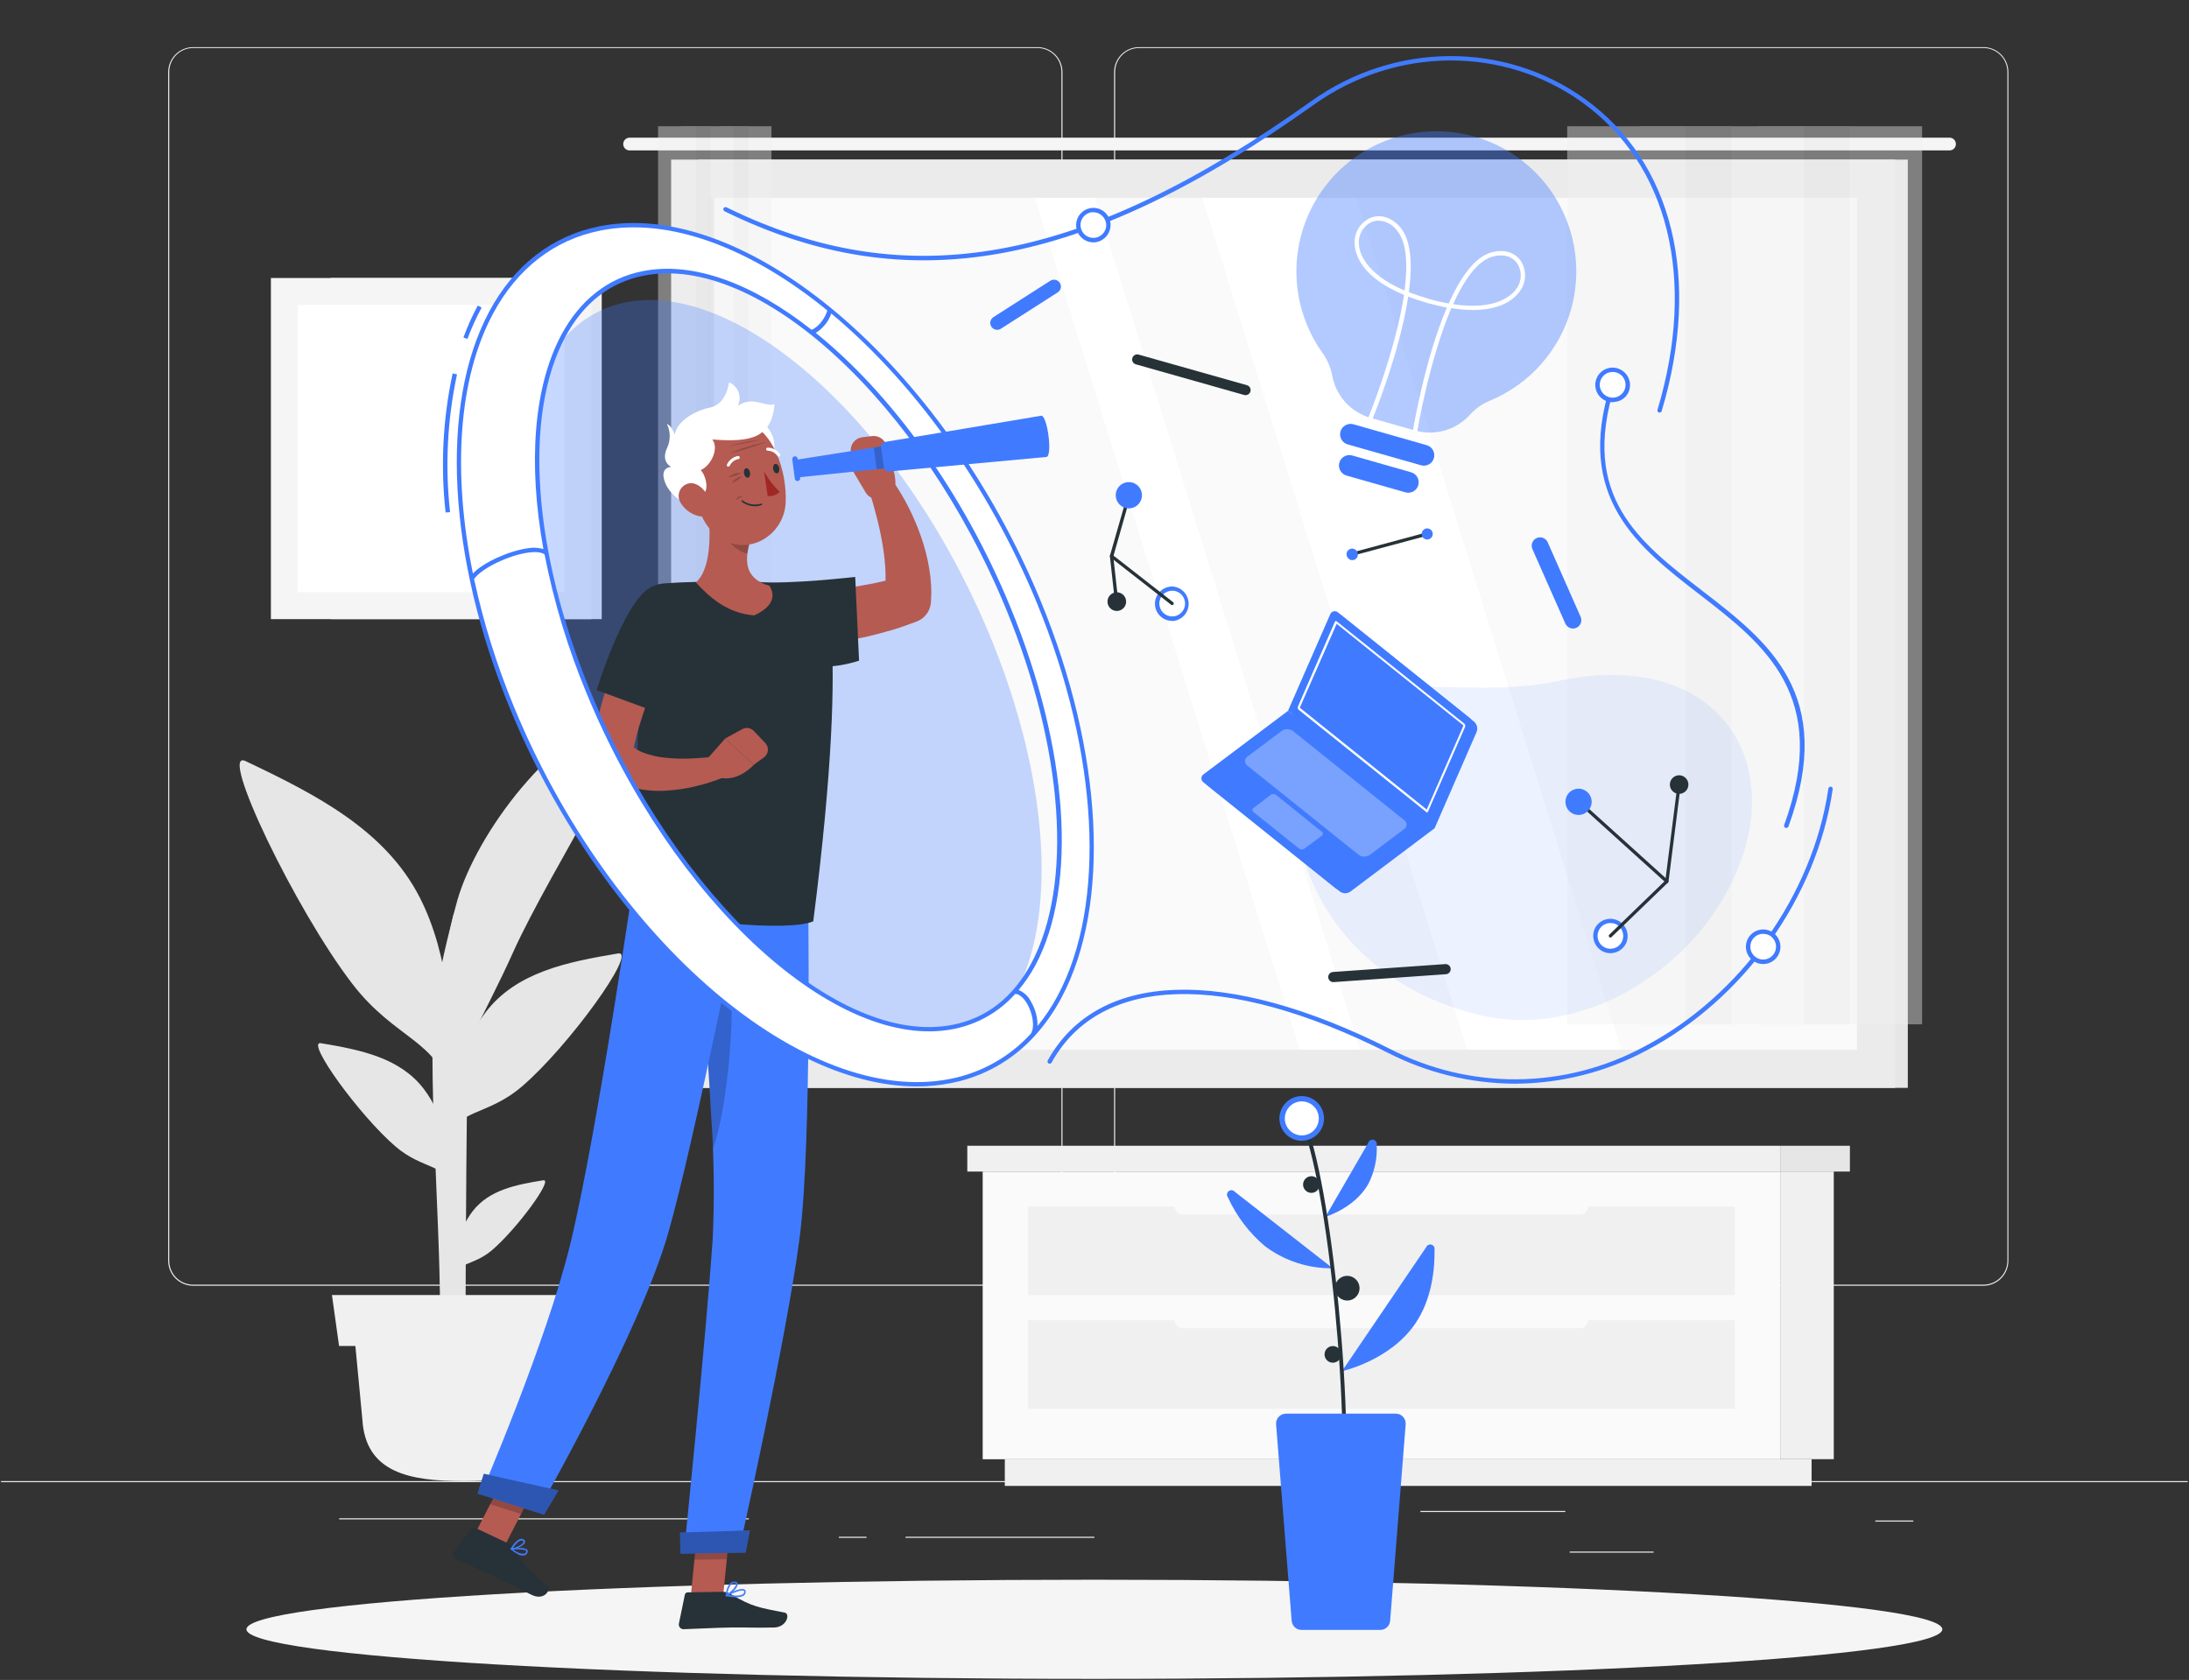<svg width="327" height="251" viewBox="0 0 327 251" fill="none" xmlns="http://www.w3.org/2000/svg">
<rect x="0" y="0" width="327" height="251" fill="#333333" stroke="none"/>
<path d="M326.806 221.286H0.159V221.449H326.806V221.286Z" fill="#EBEBEB"/>
<path d="M233.828 225.742H212.191V225.906H233.828V225.742Z" fill="#EBEBEB"/>
<path d="M285.818 227.176H280.141V227.339H285.818V227.176Z" fill="#EBEBEB"/>
<path d="M247.019 231.815H234.482V231.979H247.019V231.815Z" fill="#EBEBEB"/>
<path d="M163.482 229.603H135.267V229.767H163.482V229.603Z" fill="#EBEBEB"/>
<path d="M129.446 229.603H125.311V229.767H129.446V229.603Z" fill="#EBEBEB"/>
<path d="M111.866 226.842H50.665V227.005H111.866V226.842Z" fill="#EBEBEB"/>
<path d="M154.989 192.101H28.845C27.857 192.099 26.91 191.705 26.211 191.004C25.513 190.303 25.121 189.354 25.121 188.364V10.746C25.13 9.762 25.526 8.821 26.223 8.127C26.92 7.434 27.862 7.044 28.845 7.042H154.989C155.979 7.042 156.927 7.436 157.627 8.137C158.326 8.837 158.719 9.788 158.719 10.779V188.364C158.719 189.355 158.326 190.306 157.627 191.006C156.927 191.707 155.979 192.101 154.989 192.101ZM28.845 7.173C27.9 7.175 26.994 7.552 26.327 8.222C25.659 8.892 25.284 9.8 25.284 10.746V188.364C25.284 189.311 25.659 190.218 26.327 190.888C26.994 191.558 27.9 191.935 28.845 191.937H154.989C155.935 191.935 156.841 191.558 157.509 190.889C158.178 190.219 158.554 189.311 158.556 188.364V10.746C158.554 9.799 158.178 8.891 157.509 8.222C156.841 7.552 155.935 7.175 154.989 7.173H28.845Z" fill="#EBEBEB"/>
<path d="M296.303 192.101H170.152C169.163 192.099 168.216 191.705 167.516 191.004C166.817 190.304 166.424 189.355 166.422 188.364V10.746C166.432 9.761 166.83 8.82 167.528 8.127C168.226 7.434 169.169 7.044 170.152 7.042H296.303C297.284 7.046 298.225 7.436 298.921 8.13C299.617 8.823 300.012 9.763 300.02 10.746V188.364C300.02 189.353 299.629 190.301 298.932 191.002C298.236 191.702 297.29 192.097 296.303 192.101ZM170.152 7.173C169.207 7.175 168.3 7.552 167.632 8.222C166.963 8.891 166.587 9.799 166.585 10.746V188.364C166.587 189.311 166.963 190.219 167.632 190.889C168.3 191.558 169.207 191.935 170.152 191.937H296.303C297.248 191.935 298.155 191.558 298.823 190.889C299.492 190.219 299.868 189.311 299.87 188.364V10.746C299.868 9.799 299.492 8.891 298.823 8.222C298.155 7.552 297.248 7.175 296.303 7.173H170.152Z" fill="#EBEBEB"/>
<path d="M104.32 162.536L284.995 162.536V23.847L104.32 23.847L104.32 162.536Z" fill="#E6E6E6"/>
<path d="M94.05 20.568H291.195C291.323 20.564 291.45 20.585 291.57 20.631C291.689 20.677 291.798 20.747 291.89 20.836C291.982 20.925 292.056 21.032 292.106 21.15C292.155 21.268 292.181 21.395 292.181 21.524C292.181 21.649 292.156 21.773 292.108 21.888C292.06 22.004 291.99 22.109 291.901 22.197C291.813 22.285 291.708 22.355 291.592 22.402C291.476 22.45 291.352 22.473 291.227 22.473H94.05C93.925 22.473 93.802 22.45 93.686 22.402C93.57 22.355 93.465 22.285 93.376 22.197C93.288 22.109 93.217 22.004 93.169 21.888C93.121 21.773 93.097 21.649 93.097 21.524C93.097 21.27 93.197 21.027 93.376 20.848C93.555 20.669 93.797 20.568 94.05 20.568Z" fill="#F5F5F5"/>
<path d="M100.257 162.536L283.094 162.536V23.847L100.257 23.847L100.257 162.536Z" fill="#EBEBEB"/>
<path d="M277.397 156.836V29.553L105.947 29.553V156.836H277.397Z" fill="#FAFAFA"/>
<path d="M242.178 156.836L202.628 29.553H179.612L219.169 156.836H242.178Z" fill="white"/>
<path d="M203.124 156.836L163.567 29.553H154.598L194.148 156.836H203.124Z" fill="white"/>
<path d="M106.665 156.836L106.665 29.553H105.94L105.94 156.836H106.665Z" fill="#E6E6E6"/>
<g opacity="0.4">
<path d="M269.459 153.041H287.131V18.86H269.459V153.041Z" fill="#F0F0F0"/>
<path d="M262.573 153.041H276.345V18.86H262.573V153.041Z" fill="#E6E6E6"/>
<path d="M251.787 153.041H269.459V18.86H251.787L251.787 153.041Z" fill="#F0F0F0"/>
<path d="M244.896 153.041H258.667V18.86H244.896L244.896 153.041Z" fill="#E6E6E6"/>
<path d="M234.117 153.041H251.788L251.788 18.86H234.117L234.117 153.041Z" fill="#F0F0F0"/>
</g>
<g opacity="0.4">
<path d="M109.6 153.041H115.244L115.244 18.86H109.6L109.6 153.041Z" fill="#F0F0F0"/>
<path d="M107.397 153.041H111.794L111.794 18.86H107.397L107.397 153.041Z" fill="#E6E6E6"/>
<path d="M103.948 153.041H109.593L109.593 18.86H103.948L103.948 153.041Z" fill="#F0F0F0"/>
<path d="M101.753 153.041H106.149L106.149 18.86H101.753L101.753 153.041Z" fill="#E6E6E6"/>
<path d="M98.304 153.041H103.948L103.948 18.86H98.304L98.304 153.041Z" fill="#F0F0F0"/>
</g>
<path d="M49.411 92.504H89.889V41.535L49.411 41.535L49.411 92.504Z" fill="#F0F0F0"/>
<path d="M40.467 92.504H88.334V41.535L40.467 41.535L40.467 92.504Z" fill="#F5F5F5"/>
<path d="M44.478 45.553V88.486H84.323V45.553H44.478Z" fill="white"/>
<path d="M265.932 218.014H273.935V175.034H265.932V218.014Z" fill="#F0F0F0"/>
<path d="M150.103 222.006L270.622 222.006V218.014L150.103 218.014V222.006Z" fill="#F0F0F0"/>
<path d="M265.925 175.041H146.797V218.021H265.925V175.041Z" fill="#FAFAFA"/>
<path d="M259.157 180.269H153.578V193.494H259.157V180.269Z" fill="#F0F0F0"/>
<path d="M259.157 197.257H153.578V210.482H259.157V197.257Z" fill="#F0F0F0"/>
<path d="M176.686 181.461H236.044C236.708 181.461 237.246 180.921 237.246 180.257V179.831C237.246 179.166 236.708 178.627 236.044 178.627H176.686C176.022 178.627 175.484 179.166 175.484 179.831V180.257C175.484 180.921 176.022 181.461 176.686 181.461Z" fill="#FAFAFA"/>
<path d="M176.686 198.448H236.044C236.708 198.448 237.246 197.909 237.246 197.244V196.819C237.246 196.154 236.708 195.615 236.044 195.615H176.686C176.022 195.615 175.484 196.154 175.484 196.819V197.244C175.484 197.909 176.022 198.448 176.686 198.448Z" fill="#FAFAFA"/>
<path d="M144.497 175.041L265.925 175.041V171.187L144.497 171.187V175.041Z" fill="#F0F0F0"/>
<path d="M276.345 171.187H265.932V175.041H276.345V171.187Z" fill="#E6E6E6"/>
<path d="M65.665 201.759H69.546C69.546 198.284 69.546 180.538 69.82 160.337C70.055 141.615 70.473 134.116 70.852 131.25L67.736 136.694C66.652 140.954 64.849 148.238 64.692 152.714C64.182 166.796 66.142 186.996 65.665 201.759Z" fill="#E6E6E6"/>
<path d="M62.719 134.116C57.551 123.993 47.197 118.705 36.666 113.706C32.524 111.743 44.152 135.955 52.612 146.968C59.145 155.475 65.528 155.311 67.436 163.74C67.802 153.976 67.174 142.845 62.719 134.116Z" fill="#E6E6E6"/>
<path d="M72.537 151.248C77.11 145.26 84.662 143.729 92.332 142.453C95.337 141.956 84.878 156.43 77.96 162.333C72.603 166.914 68.337 165.461 66.142 170.945C66.971 164.041 68.591 156.404 72.537 151.248Z" fill="#E6E6E6"/>
<path d="M63.306 162.693C59.746 158.04 53.886 156.849 47.928 155.861C45.589 155.475 53.729 166.711 59.08 171.291C63.241 174.858 66.553 173.726 68.226 177.986C67.638 172.633 66.377 166.711 63.306 162.693Z" fill="#E6E6E6"/>
<path d="M70.636 180.924C73.093 177.783 77.091 176.997 81.154 176.343C82.748 176.094 77.143 183.698 73.465 186.813C70.61 189.208 68.363 188.416 67.174 191.309C67.631 187.651 68.526 183.633 70.636 180.924Z" fill="#E6E6E6"/>
<path d="M68.324 134.496C71.186 124.569 82.474 109.125 94.097 105.906C98.669 104.663 82.265 129.784 76.647 142.283C72.276 152.02 68.154 157.929 67.586 164.905C64.685 156.136 65.489 144.423 68.324 134.496Z" fill="#E6E6E6"/>
<path d="M69.291 221.286C61.242 221.286 54.592 220.088 54.128 212.046L52.821 198.304H85.819L84.513 212.046C83.983 220.088 77.333 221.286 69.291 221.286Z" fill="#F0F0F0"/>
<path d="M87.922 201.098H50.652L49.587 193.488H88.987L87.922 201.098Z" fill="#F0F0F0"/>
<path d="M163.482 250.838C233.439 250.838 290.149 247.521 290.149 243.43C290.149 239.339 233.439 236.023 163.482 236.023C93.526 236.023 36.815 239.339 36.815 243.43C36.815 247.521 93.526 250.838 163.482 250.838Z" fill="#F5F5F5"/>
<path d="M247.914 61.637C247.884 61.643 247.853 61.643 247.822 61.637C247.739 61.613 247.669 61.556 247.627 61.48C247.586 61.404 247.576 61.315 247.6 61.231C253.447 41.724 249.247 24.586 236.364 15.3C224.552 6.826 208.442 6.957 196.271 15.641C161.836 40.2 135.515 44.957 108.233 31.562C108.195 31.543 108.16 31.517 108.132 31.484C108.103 31.452 108.081 31.415 108.068 31.374C108.054 31.333 108.048 31.29 108.05 31.247C108.053 31.204 108.064 31.162 108.083 31.123C108.102 31.085 108.128 31.05 108.16 31.022C108.193 30.993 108.23 30.971 108.271 30.957C108.311 30.943 108.354 30.938 108.397 30.94C108.44 30.943 108.482 30.954 108.521 30.973C135.554 44.25 161.679 39.48 195.892 15.104C208.305 6.263 224.709 6.133 236.743 14.77C249.867 24.194 254.159 41.6 248.227 61.421C248.204 61.485 248.161 61.541 248.105 61.58C248.049 61.618 247.982 61.638 247.914 61.637Z" fill="#407BFF"/>
<path d="M226.297 161.914C219.694 161.883 213.191 160.298 207.312 157.288C183.14 145.097 164.338 145.646 157.093 158.753C157.073 158.791 157.045 158.825 157.012 158.852C156.978 158.879 156.94 158.899 156.898 158.911C156.857 158.924 156.814 158.927 156.771 158.923C156.728 158.918 156.687 158.905 156.649 158.884C156.574 158.842 156.518 158.771 156.494 158.688C156.47 158.605 156.478 158.516 156.518 158.439C163.959 144.985 183.055 144.338 207.606 156.699C213.476 159.742 219.997 161.306 226.606 161.257C233.215 161.208 239.712 159.547 245.536 156.417C259.967 148.899 270.799 133.737 273.131 117.809C273.138 117.766 273.152 117.726 273.174 117.689C273.197 117.652 273.226 117.62 273.26 117.594C273.295 117.569 273.334 117.55 273.376 117.54C273.418 117.53 273.461 117.528 273.504 117.534C273.589 117.549 273.665 117.596 273.716 117.665C273.767 117.735 273.789 117.821 273.778 117.907C271.413 134.057 260.444 149.402 245.837 157.013C239.814 160.204 233.11 161.886 226.297 161.914Z" fill="#407BFF"/>
<path d="M266.833 123.685H266.722C266.641 123.656 266.574 123.595 266.538 123.517C266.501 123.438 266.497 123.348 266.526 123.267C273.536 103.969 263.534 96.26 253.859 88.8C244.713 81.733 235.207 74.404 240.61 57.429C240.623 57.388 240.643 57.35 240.671 57.317C240.699 57.284 240.733 57.257 240.771 57.237C240.81 57.218 240.852 57.206 240.895 57.203C240.938 57.2 240.981 57.206 241.022 57.22C241.062 57.233 241.1 57.253 241.132 57.281C241.165 57.308 241.191 57.341 241.211 57.379C241.23 57.417 241.242 57.458 241.246 57.501C241.249 57.543 241.244 57.586 241.231 57.626C235.998 74.169 244.85 80.987 254.29 88.264C264.148 95.861 274.346 103.72 267.173 123.469C267.151 123.54 267.104 123.6 267.042 123.639C266.98 123.679 266.906 123.695 266.833 123.685Z" fill="#407BFF"/>
<path opacity="0.1" d="M260.646 126.833C255.871 143.094 237.657 155.554 221.181 151.699C201.203 146.994 190.672 129.941 194.213 113.366C197.754 96.79 216.196 105.304 232.757 101.751C254.002 97.163 265.396 110.565 260.646 126.833Z" fill="#407BFF"/>
<path d="M165.566 33.388C165.622 33.832 165.544 34.282 165.343 34.682C165.143 35.082 164.828 35.413 164.438 35.633C164.049 35.854 163.604 35.953 163.158 35.919C162.712 35.885 162.287 35.718 161.936 35.441C161.585 35.165 161.324 34.789 161.186 34.363C161.048 33.938 161.04 33.48 161.162 33.05C161.285 32.619 161.532 32.235 161.873 31.945C162.214 31.656 162.633 31.475 163.077 31.424C163.667 31.358 164.258 31.526 164.724 31.894C165.19 32.261 165.493 32.798 165.566 33.388Z" fill="white"/>
<path d="M163.326 36.215C162.829 36.214 162.343 36.069 161.927 35.798C161.51 35.527 161.181 35.141 160.978 34.687C160.776 34.233 160.709 33.729 160.786 33.238C160.863 32.746 161.08 32.288 161.411 31.917C161.742 31.546 162.173 31.279 162.653 31.149C163.132 31.018 163.639 31.029 164.112 31.18C164.585 31.331 165.004 31.617 165.319 32.001C165.634 32.386 165.831 32.854 165.887 33.348C165.953 34.027 165.753 34.705 165.328 35.237C164.904 35.77 164.289 36.116 163.613 36.201C163.518 36.212 163.422 36.217 163.326 36.215ZM163.326 31.706H163.117C162.739 31.748 162.383 31.902 162.093 32.147C161.802 32.392 161.591 32.718 161.486 33.083C161.38 33.449 161.385 33.837 161.5 34.2C161.615 34.562 161.834 34.882 162.131 35.12C162.427 35.358 162.788 35.502 163.166 35.535C163.544 35.567 163.924 35.487 164.256 35.303C164.589 35.12 164.86 34.842 165.035 34.505C165.21 34.167 165.282 33.785 165.24 33.407C165.177 32.941 164.95 32.513 164.598 32.2C164.247 31.888 163.795 31.713 163.326 31.706Z" fill="#407BFF"/>
<path d="M243.184 57.259C243.239 57.704 243.162 58.155 242.961 58.555C242.76 58.955 242.444 59.286 242.055 59.507C241.665 59.727 241.219 59.826 240.773 59.791C240.327 59.757 239.902 59.59 239.551 59.312C239.2 59.035 238.939 58.659 238.802 58.232C238.665 57.806 238.657 57.348 238.781 56.918C238.904 56.487 239.153 56.103 239.495 55.814C239.837 55.526 240.256 55.345 240.701 55.296C241.289 55.231 241.879 55.401 242.344 55.768C242.808 56.136 243.11 56.671 243.184 57.259Z" fill="white"/>
<path d="M240.917 60.093C240.502 60.097 240.092 60.001 239.722 59.813C239.353 59.624 239.033 59.35 238.792 59.012C238.551 58.674 238.394 58.282 238.336 57.871C238.278 57.459 238.32 57.04 238.458 56.648C238.596 56.256 238.826 55.903 239.129 55.62C239.432 55.336 239.799 55.13 240.199 55.018C240.599 54.907 241.019 54.893 241.425 54.979C241.831 55.065 242.21 55.248 242.531 55.512C243.063 55.943 243.405 56.565 243.484 57.246C243.556 57.926 243.359 58.608 242.936 59.144C242.505 59.658 241.891 59.982 241.224 60.047C241.123 60.07 241.02 60.085 240.917 60.093ZM240.917 55.584C240.845 55.578 240.773 55.578 240.701 55.584C240.447 55.608 240.201 55.682 239.976 55.804C239.752 55.925 239.554 56.091 239.395 56.291C239.236 56.489 239.118 56.716 239.047 56.96C238.977 57.203 238.955 57.459 238.983 57.711C239.049 58.215 239.307 58.673 239.702 58.99C240.098 59.308 240.602 59.459 241.106 59.412C241.619 59.356 242.088 59.099 242.413 58.699C242.571 58.502 242.688 58.276 242.758 58.033C242.827 57.79 242.848 57.536 242.818 57.285C242.769 56.813 242.547 56.377 242.195 56.06C241.842 55.743 241.384 55.569 240.91 55.571L240.917 55.584Z" fill="#407BFF"/>
<path d="M265.624 141.19C265.679 141.633 265.6 142.082 265.399 142.48C265.198 142.878 264.883 143.207 264.495 143.426C264.107 143.644 263.663 143.743 263.219 143.708C262.775 143.673 262.351 143.507 262.001 143.23C261.652 142.954 261.392 142.58 261.255 142.155C261.118 141.731 261.111 141.275 261.233 140.846C261.355 140.417 261.602 140.034 261.942 139.746C262.282 139.457 262.699 139.277 263.142 139.227C263.73 139.162 264.32 139.332 264.785 139.699C265.249 140.066 265.551 140.602 265.624 141.19Z" fill="white"/>
<path d="M263.384 144.037C262.886 144.036 262.398 143.891 261.98 143.619C261.562 143.347 261.232 142.96 261.029 142.504C260.826 142.048 260.76 141.543 260.837 141.05C260.914 140.557 261.133 140.097 261.465 139.726C261.798 139.354 262.231 139.087 262.712 138.957C263.193 138.826 263.702 138.838 264.176 138.991C264.65 139.144 265.071 139.431 265.386 139.818C265.701 140.204 265.897 140.674 265.951 141.17C265.989 141.507 265.959 141.848 265.865 142.174C265.77 142.499 265.612 142.803 265.401 143.067C265.189 143.332 264.927 143.552 264.63 143.715C264.334 143.878 264.008 143.98 263.671 144.017C263.576 144.03 263.48 144.037 263.384 144.037ZM263.384 139.528C263.312 139.522 263.24 139.522 263.168 139.528C262.791 139.571 262.436 139.726 262.147 139.972C261.857 140.218 261.647 140.544 261.542 140.909C261.438 141.274 261.444 141.662 261.559 142.024C261.675 142.386 261.895 142.706 262.191 142.943C262.488 143.18 262.848 143.324 263.226 143.356C263.604 143.388 263.983 143.308 264.315 143.124C264.648 142.941 264.918 142.663 265.093 142.326C265.268 141.989 265.339 141.607 265.298 141.229C265.242 140.716 264.986 140.246 264.586 139.92C264.243 139.659 263.822 139.521 263.39 139.528H263.384Z" fill="#407BFF"/>
<path d="M242.576 140.876C242.369 141.27 242.05 141.593 241.66 141.806C241.27 142.018 240.825 142.11 240.383 142.069C239.94 142.029 239.52 141.858 239.174 141.578C238.829 141.299 238.574 140.923 238.442 140.498C238.309 140.073 238.306 139.618 238.431 139.192C238.557 138.765 238.806 138.385 239.147 138.1C239.488 137.814 239.906 137.637 240.348 137.589C240.789 137.542 241.235 137.627 241.629 137.833C241.892 137.969 242.125 138.156 242.316 138.383C242.506 138.61 242.65 138.873 242.738 139.156C242.826 139.439 242.857 139.737 242.829 140.032C242.802 140.327 242.715 140.614 242.576 140.876Z" fill="white"/>
<path d="M240.571 142.414C240.154 142.413 239.745 142.312 239.375 142.12C238.776 141.794 238.328 141.248 238.125 140.596C237.922 139.945 237.982 139.24 238.291 138.632C238.614 138.035 239.158 137.59 239.806 137.392C240.454 137.194 241.154 137.259 241.755 137.573C242.355 137.888 242.808 138.426 243.016 139.072C243.223 139.719 243.169 140.421 242.864 141.027C242.642 141.444 242.312 141.793 241.908 142.037C241.504 142.281 241.042 142.412 240.571 142.414ZM240.571 137.905C240.23 137.905 239.896 137.996 239.602 138.167C239.308 138.339 239.065 138.586 238.898 138.883C238.73 139.18 238.644 139.516 238.649 139.857C238.654 140.198 238.749 140.531 238.925 140.823C239.101 141.115 239.351 141.355 239.65 141.518C239.949 141.681 240.285 141.762 240.626 141.752C240.966 141.742 241.297 141.642 241.586 141.462C241.875 141.281 242.111 141.027 242.269 140.726C242.502 140.27 242.547 139.741 242.396 139.252C242.244 138.763 241.908 138.353 241.459 138.108C241.182 137.976 240.878 137.911 240.571 137.918V137.905Z" fill="#407BFF"/>
<path d="M249.004 131.944C248.944 131.942 248.886 131.919 248.841 131.878L235.658 119.955C235.62 119.91 235.6 119.852 235.602 119.793C235.603 119.733 235.625 119.677 235.665 119.632C235.704 119.588 235.758 119.559 235.816 119.552C235.875 119.544 235.935 119.557 235.984 119.589L248.822 131.198L250.592 117.187C250.596 117.155 250.606 117.125 250.622 117.097C250.638 117.069 250.66 117.044 250.685 117.025C250.711 117.005 250.74 116.991 250.771 116.983C250.802 116.975 250.835 116.973 250.866 116.978C250.898 116.982 250.929 116.992 250.957 117.008C250.985 117.024 251.009 117.046 251.028 117.071C251.048 117.097 251.062 117.126 251.07 117.157C251.078 117.189 251.08 117.221 251.075 117.253L249.246 131.728C249.241 131.772 249.224 131.814 249.196 131.849C249.168 131.883 249.131 131.909 249.089 131.924C249.063 131.937 249.034 131.944 249.004 131.944Z" fill="#263238"/>
<path d="M240.571 140.078C240.538 140.077 240.505 140.07 240.475 140.057C240.444 140.043 240.417 140.024 240.395 139.999C240.349 139.953 240.324 139.89 240.324 139.826C240.324 139.761 240.349 139.699 240.395 139.652L248.815 131.518C248.862 131.473 248.924 131.448 248.989 131.448C249.053 131.448 249.115 131.473 249.162 131.518C249.185 131.541 249.203 131.568 249.216 131.598C249.228 131.627 249.235 131.659 249.235 131.692C249.235 131.724 249.228 131.756 249.216 131.786C249.203 131.816 249.185 131.843 249.162 131.865L240.741 139.999C240.719 140.023 240.693 140.042 240.664 140.056C240.635 140.069 240.603 140.077 240.571 140.078Z" fill="#263238"/>
<path d="M237.559 120.682C237.384 121.03 237.109 121.318 236.769 121.509C236.43 121.7 236.041 121.786 235.653 121.754C235.265 121.723 234.895 121.577 234.59 121.334C234.285 121.092 234.059 120.763 233.942 120.392C233.824 120.02 233.819 119.621 233.928 119.247C234.038 118.873 234.256 118.539 234.555 118.29C234.854 118.04 235.221 117.885 235.608 117.845C235.995 117.805 236.386 117.881 236.73 118.064C237.182 118.305 237.522 118.714 237.677 119.204C237.833 119.693 237.79 120.223 237.559 120.682Z" fill="#407BFF"/>
<path d="M252.062 117.861C251.936 118.105 251.74 118.305 251.5 118.437C251.259 118.569 250.986 118.626 250.713 118.602C250.44 118.578 250.18 118.473 249.967 118.301C249.753 118.13 249.595 117.898 249.513 117.636C249.431 117.375 249.428 117.094 249.505 116.831C249.582 116.568 249.735 116.333 249.945 116.157C250.154 115.981 250.412 115.871 250.684 115.841C250.956 115.811 251.231 115.863 251.474 115.99C251.636 116.074 251.779 116.189 251.896 116.329C252.012 116.469 252.101 116.63 252.155 116.804C252.21 116.977 252.23 117.16 252.214 117.342C252.198 117.523 252.146 117.7 252.062 117.861Z" fill="#263238"/>
<path d="M172.857 90.109C172.868 89.664 173.01 89.232 173.265 88.868C173.521 88.504 173.878 88.224 174.293 88.063C174.707 87.902 175.16 87.868 175.594 87.965C176.027 88.062 176.423 88.286 176.73 88.608C177.036 88.93 177.241 89.336 177.318 89.774C177.394 90.213 177.339 90.664 177.16 91.071C176.98 91.479 176.684 91.823 176.309 92.062C175.934 92.301 175.497 92.423 175.052 92.412C174.757 92.407 174.466 92.342 174.195 92.223C173.925 92.104 173.68 91.932 173.476 91.718C173.272 91.504 173.113 91.252 173.006 90.976C172.9 90.7 172.849 90.405 172.857 90.109Z" fill="white"/>
<path d="M175.105 92.766H175.039C174.361 92.751 173.716 92.466 173.246 91.976C172.775 91.485 172.518 90.828 172.531 90.148C172.546 89.468 172.829 88.821 173.319 88.349C173.809 87.877 174.465 87.619 175.144 87.629C175.805 87.67 176.426 87.964 176.877 88.45C177.327 88.937 177.574 89.578 177.566 90.242C177.557 90.906 177.295 91.54 176.831 92.015C176.368 92.49 175.741 92.768 175.079 92.792L175.105 92.766ZM175.105 88.257C174.603 88.257 174.121 88.454 173.762 88.805C173.404 89.156 173.196 89.633 173.184 90.135C173.173 90.644 173.365 91.137 173.716 91.505C174.068 91.873 174.551 92.087 175.059 92.099C175.312 92.109 175.564 92.067 175.8 91.975C176.035 91.884 176.25 91.746 176.431 91.569C176.708 91.304 176.9 90.963 176.983 90.589C177.065 90.215 177.034 89.825 176.894 89.469C176.753 89.112 176.51 88.806 176.195 88.589C175.879 88.372 175.507 88.254 175.124 88.251L175.105 88.257Z" fill="#407BFF"/>
<path d="M166.801 90.148C166.741 90.149 166.682 90.127 166.636 90.088C166.591 90.048 166.561 89.993 166.553 89.933L165.802 83.127C165.795 83.095 165.795 83.061 165.802 83.029L168.415 73.933C168.437 73.876 168.479 73.83 168.534 73.803C168.588 73.777 168.651 73.772 168.709 73.789C168.772 73.807 168.826 73.85 168.857 73.907C168.889 73.965 168.897 74.033 168.879 74.097L166.305 83.147L167.056 89.9C167.062 89.965 167.043 90.029 167.003 90.08C166.963 90.131 166.905 90.165 166.84 90.175L166.801 90.148Z" fill="#263238"/>
<path d="M175.104 90.41C175.05 90.409 174.998 90.391 174.954 90.358L165.893 83.284C165.842 83.243 165.81 83.183 165.802 83.119C165.795 83.054 165.813 82.989 165.854 82.937C165.873 82.912 165.898 82.891 165.926 82.876C165.953 82.861 165.984 82.851 166.015 82.847C166.047 82.843 166.079 82.846 166.109 82.855C166.14 82.864 166.169 82.878 166.193 82.898L175.242 89.972C175.291 90.012 175.324 90.069 175.332 90.133C175.341 90.196 175.325 90.26 175.287 90.312C175.266 90.341 175.238 90.364 175.207 90.381C175.175 90.398 175.14 90.408 175.104 90.41Z" fill="#263238"/>
<path d="M166.67 73.946C166.68 73.558 166.803 73.181 167.026 72.864C167.249 72.546 167.561 72.302 167.922 72.162C168.284 72.021 168.679 71.992 169.057 72.076C169.435 72.161 169.78 72.356 170.048 72.637C170.315 72.918 170.494 73.272 170.56 73.654C170.627 74.037 170.579 74.43 170.423 74.785C170.266 75.141 170.008 75.441 169.681 75.649C169.354 75.858 168.972 75.964 168.585 75.955C168.327 75.949 168.074 75.892 167.838 75.788C167.602 75.684 167.39 75.534 167.212 75.348C167.034 75.161 166.895 74.941 166.802 74.701C166.709 74.46 166.664 74.204 166.67 73.946Z" fill="#407BFF"/>
<path d="M165.442 89.86C165.447 89.584 165.534 89.316 165.692 89.089C165.85 88.863 166.071 88.689 166.328 88.588C166.585 88.488 166.866 88.467 167.135 88.526C167.404 88.587 167.649 88.725 167.84 88.925C168.03 89.125 168.157 89.377 168.204 89.649C168.251 89.921 168.216 90.201 168.104 90.454C167.992 90.706 167.808 90.919 167.575 91.066C167.341 91.214 167.07 91.288 166.794 91.28C166.427 91.27 166.079 91.115 165.826 90.849C165.573 90.583 165.435 90.228 165.442 89.86Z" fill="#263238"/>
<path d="M231.209 81.04L236.122 92.164C236.187 92.315 236.223 92.477 236.225 92.641C236.228 92.806 236.198 92.969 236.137 93.122C236.076 93.275 235.986 93.414 235.871 93.531C235.756 93.649 235.619 93.742 235.468 93.806C235.164 93.936 234.821 93.94 234.514 93.817C234.207 93.695 233.961 93.456 233.829 93.152L228.909 82.028C228.78 81.723 228.776 81.379 228.899 81.072C229.021 80.764 229.26 80.517 229.563 80.385C229.868 80.254 230.212 80.249 230.521 80.371C230.829 80.494 231.077 80.734 231.209 81.04Z" fill="#407BFF"/>
<path d="M199.119 145.221L215.902 144.043C216.102 144.03 216.299 144.098 216.449 144.23C216.6 144.363 216.692 144.549 216.706 144.75C216.718 144.949 216.652 145.145 216.521 145.296C216.39 145.447 216.205 145.54 216.007 145.555L199.223 146.733C199.124 146.74 199.025 146.727 198.93 146.695C198.836 146.663 198.749 146.613 198.674 146.547C198.599 146.482 198.538 146.402 198.495 146.312C198.451 146.223 198.426 146.125 198.42 146.026C198.413 145.927 198.425 145.828 198.457 145.734C198.488 145.64 198.537 145.553 198.602 145.478C198.667 145.403 198.746 145.342 198.835 145.298C198.924 145.254 199.02 145.228 199.119 145.221Z" fill="#263238"/>
<path d="M170.08 52.973L186.275 57.554C186.371 57.581 186.46 57.627 186.538 57.688C186.615 57.75 186.68 57.827 186.728 57.914C186.776 58.001 186.806 58.096 186.817 58.195C186.828 58.294 186.819 58.394 186.791 58.489C186.736 58.681 186.608 58.844 186.435 58.942C186.261 59.04 186.056 59.066 185.864 59.013L169.669 54.432C169.573 54.405 169.484 54.359 169.406 54.298C169.328 54.236 169.264 54.159 169.216 54.072C169.168 53.985 169.137 53.89 169.127 53.791C169.116 53.692 169.124 53.592 169.152 53.497C169.207 53.305 169.335 53.142 169.509 53.044C169.683 52.946 169.888 52.921 170.08 52.973Z" fill="#263238"/>
<path d="M158.001 43.688L149.508 49.119C149.278 49.264 149 49.312 148.735 49.254C148.47 49.195 148.238 49.034 148.091 48.805C147.944 48.574 147.894 48.294 147.953 48.026C148.012 47.759 148.174 47.526 148.404 47.378L156.897 41.947C157.129 41.802 157.408 41.754 157.675 41.814C157.941 41.874 158.174 42.037 158.321 42.267C158.394 42.382 158.443 42.509 158.466 42.642C158.489 42.776 158.485 42.912 158.456 43.044C158.426 43.176 158.37 43.301 158.292 43.411C158.214 43.522 158.115 43.615 158.001 43.688Z" fill="#407BFF"/>
<path d="M201.981 83.042C201.928 83.041 201.877 83.024 201.835 82.992C201.792 82.96 201.761 82.916 201.746 82.865C201.73 82.802 201.739 82.735 201.772 82.678C201.805 82.622 201.859 82.581 201.922 82.564L213.159 79.534C213.22 79.523 213.283 79.536 213.335 79.569C213.388 79.602 213.426 79.654 213.442 79.713C213.458 79.773 213.452 79.837 213.424 79.892C213.395 79.948 213.348 79.99 213.29 80.012L202.027 83.035L201.981 83.042Z" fill="#263238"/>
<path d="M212.479 80.182C212.399 80.039 212.363 79.876 212.375 79.712C212.388 79.549 212.449 79.392 212.55 79.263C212.65 79.134 212.787 79.038 212.943 78.986C213.098 78.935 213.266 78.931 213.423 78.975C213.581 79.018 213.723 79.108 213.83 79.231C213.937 79.356 214.005 79.508 214.026 79.671C214.046 79.834 214.018 79.999 213.946 80.146C213.873 80.293 213.758 80.415 213.616 80.496C213.521 80.552 213.416 80.588 213.307 80.602C213.198 80.617 213.087 80.609 212.981 80.579C212.875 80.55 212.776 80.5 212.69 80.432C212.604 80.364 212.532 80.279 212.479 80.182Z" fill="#407BFF"/>
<path d="M201.256 83.212C201.148 83.018 201.121 82.79 201.181 82.576C201.241 82.363 201.383 82.182 201.576 82.073C201.67 82.019 201.775 81.984 201.883 81.97C201.991 81.956 202.101 81.964 202.206 81.993C202.312 82.023 202.41 82.073 202.496 82.14C202.581 82.208 202.653 82.292 202.706 82.387C202.77 82.483 202.814 82.591 202.835 82.705C202.855 82.818 202.852 82.935 202.826 83.047C202.8 83.159 202.75 83.265 202.681 83.357C202.612 83.449 202.525 83.526 202.425 83.583C202.325 83.64 202.214 83.676 202.099 83.688C201.985 83.7 201.869 83.688 201.759 83.653C201.65 83.618 201.548 83.561 201.461 83.485C201.375 83.409 201.305 83.316 201.256 83.212Z" fill="#407BFF"/>
<path d="M220.574 109.374C220.68 109.112 220.703 108.823 220.638 108.548C220.574 108.272 220.426 108.024 220.215 107.836L200.472 92.007C200.382 91.927 200.274 91.871 200.157 91.843C200.041 91.816 199.919 91.817 199.803 91.849C199.687 91.88 199.581 91.939 199.493 92.022C199.406 92.104 199.341 92.207 199.303 92.321L193.012 106.717L180.468 116.16C180.365 116.222 180.278 116.309 180.216 116.413C180.155 116.517 180.12 116.635 180.116 116.756C180.111 116.877 180.137 116.997 180.19 117.106C180.244 117.214 180.324 117.307 180.423 117.377L200.165 133.206C200.394 133.37 200.668 133.457 200.949 133.457C201.23 133.457 201.504 133.37 201.733 133.206L214.309 123.744L220.574 109.374Z" fill="#407BFF"/>
<path d="M213.675 123.26L192.403 106.207L198.701 91.811C198.738 91.697 198.803 91.594 198.889 91.511C198.976 91.428 199.082 91.369 199.198 91.338C199.313 91.306 199.434 91.305 199.551 91.332C199.667 91.36 199.775 91.416 199.864 91.496L219.613 107.326C219.823 107.514 219.97 107.763 220.033 108.039C220.096 108.314 220.073 108.602 219.966 108.864L213.675 123.26Z" fill="#407BFF"/>
<path d="M213.185 121.382C213.148 121.382 213.113 121.368 213.087 121.343L193.998 106.043C193.936 105.98 193.893 105.9 193.875 105.813C193.856 105.726 193.862 105.636 193.893 105.552L199.413 92.89C199.424 92.867 199.439 92.846 199.459 92.829C199.478 92.812 199.5 92.8 199.524 92.792C199.549 92.787 199.575 92.788 199.6 92.793C199.624 92.799 199.648 92.81 199.668 92.825L218.751 108.124C218.815 108.186 218.859 108.266 218.877 108.354C218.896 108.441 218.888 108.532 218.855 108.615L213.309 121.284C213.299 121.307 213.284 121.327 213.264 121.343C213.245 121.359 213.222 121.37 213.198 121.375L213.185 121.382ZM194.239 105.795L213.132 120.957L218.587 108.471C218.597 108.434 218.597 108.396 218.587 108.36L199.675 93.204L194.187 105.683C194.175 105.719 194.175 105.759 194.187 105.795H194.239Z" fill="white"/>
<path d="M213.675 123.26L192.403 106.207L179.815 115.669C179.712 115.732 179.627 115.82 179.566 115.924C179.506 116.028 179.472 116.145 179.467 116.266C179.463 116.386 179.488 116.505 179.541 116.614C179.593 116.722 179.672 116.816 179.769 116.886L199.518 132.716C199.746 132.88 200.021 132.968 200.302 132.968C200.583 132.968 200.857 132.88 201.086 132.716L213.675 123.26Z" fill="#407BFF"/>
<path opacity="0.3" d="M186.348 113.052L191.45 109.217C191.696 109.039 191.992 108.943 192.296 108.943C192.6 108.943 192.896 109.039 193.142 109.217L209.801 122.566C209.905 122.643 209.988 122.744 210.044 122.861C210.099 122.977 210.126 123.105 210.121 123.235C210.116 123.364 210.079 123.489 210.014 123.601C209.949 123.713 209.858 123.807 209.749 123.875L204.653 127.71C204.405 127.887 204.108 127.982 203.804 127.982C203.499 127.982 203.202 127.887 202.954 127.71L186.302 114.36C186.201 114.282 186.119 114.181 186.065 114.065C186.01 113.949 185.984 113.822 185.989 113.694C185.993 113.566 186.028 113.441 186.091 113.329C186.153 113.218 186.241 113.122 186.348 113.052Z" fill="white"/>
<path opacity="0.3" d="M187.262 120.714L189.836 118.751C189.947 118.671 190.081 118.628 190.218 118.628C190.355 118.628 190.489 118.671 190.6 118.751L197.453 124.268C197.502 124.301 197.542 124.345 197.569 124.397C197.596 124.449 197.611 124.507 197.611 124.565C197.611 124.624 197.596 124.682 197.569 124.734C197.542 124.786 197.502 124.83 197.453 124.863L194.84 126.794C194.729 126.874 194.595 126.917 194.458 126.917C194.321 126.917 194.187 126.874 194.076 126.794L187.236 121.31C187.189 121.275 187.151 121.229 187.126 121.176C187.1 121.122 187.089 121.064 187.091 121.005C187.094 120.946 187.111 120.889 187.14 120.838C187.17 120.788 187.212 120.745 187.262 120.714Z" fill="white"/>
<path opacity="0.4" d="M234.692 46.22C235.648 42.813 235.726 39.22 234.92 35.775C234.114 32.33 232.45 29.145 230.083 26.519C227.715 23.893 224.722 21.91 221.382 20.756C218.043 19.603 214.466 19.316 210.985 19.922C207.505 20.528 204.235 22.008 201.48 24.223C198.725 26.438 196.576 29.316 195.232 32.589C193.889 35.861 193.395 39.422 193.797 42.937C194.199 46.452 195.484 49.808 197.532 52.692C198.267 53.698 198.769 54.856 199.002 56.081C199.269 57.57 199.948 58.954 200.96 60.076C201.973 61.198 203.28 62.013 204.732 62.429L211.389 64.32C212.842 64.735 214.383 64.732 215.835 64.312C217.287 63.892 218.592 63.072 219.601 61.945C220.429 61.028 221.454 60.312 222.599 59.851C225.51 58.639 228.11 56.783 230.204 54.423C232.299 52.062 233.833 49.258 234.692 46.22Z" fill="#407BFF"/>
<path d="M212.251 69.509L201.315 66.394C200.919 66.28 200.584 66.014 200.383 65.653C200.183 65.293 200.132 64.868 200.243 64.47C200.3 64.27 200.396 64.083 200.526 63.921C200.656 63.758 200.817 63.623 200.999 63.523C201.181 63.423 201.382 63.361 201.588 63.339C201.795 63.317 202.004 63.337 202.203 63.397L213.133 66.512C213.529 66.626 213.863 66.893 214.064 67.253C214.265 67.613 214.315 68.039 214.204 68.436C214.148 68.636 214.052 68.823 213.923 68.985C213.794 69.148 213.634 69.283 213.452 69.383C213.27 69.483 213.07 69.546 212.864 69.567C212.658 69.589 212.449 69.569 212.251 69.509Z" fill="#407BFF"/>
<path d="M209.951 73.56L201.145 71.053C200.749 70.938 200.414 70.67 200.213 70.309C200.013 69.947 199.962 69.521 200.073 69.123C200.188 68.727 200.453 68.391 200.813 68.19C201.173 67.989 201.597 67.939 201.994 68.05L210.801 70.563C211.196 70.677 211.531 70.943 211.732 71.304C211.932 71.664 211.983 72.089 211.872 72.487C211.758 72.883 211.492 73.218 211.132 73.419C210.772 73.62 210.348 73.671 209.951 73.56Z" fill="#407BFF"/>
<path d="M211.415 64.628H211.356C211.271 64.612 211.196 64.563 211.146 64.492C211.096 64.421 211.075 64.334 211.089 64.248C211.193 63.594 212.898 53.542 216.139 45.958C215.237 45.788 214.264 45.559 213.218 45.265C212.173 44.97 211.219 44.649 210.363 44.316C209.142 52.469 205.3 61.925 205.059 62.534C205.026 62.614 204.962 62.679 204.882 62.712C204.802 62.746 204.711 62.747 204.631 62.714C204.55 62.681 204.486 62.617 204.452 62.536C204.419 62.456 204.418 62.366 204.451 62.285C204.51 62.135 208.508 52.286 209.736 44.06C203.393 41.443 202.452 38.014 202.367 36.529C202.297 35.709 202.482 34.887 202.897 34.176C203.313 33.466 203.938 32.903 204.686 32.563C206.176 31.948 207.829 32.445 209.109 33.872C210.834 35.835 211.01 39.526 210.461 43.648C211.33 43.995 212.31 44.303 213.395 44.636C214.479 44.97 215.485 45.173 216.413 45.343C218.112 41.548 220.209 38.485 222.698 37.739C224.546 37.183 226.212 37.635 227.153 38.937C227.606 39.62 227.838 40.426 227.817 41.246C227.796 42.065 227.523 42.859 227.035 43.517C226.18 44.741 223.593 47.136 216.805 46.043C213.538 53.686 211.762 64.163 211.735 64.327C211.73 64.408 211.694 64.485 211.635 64.541C211.575 64.597 211.497 64.628 211.415 64.628ZM217.079 45.454C223.58 46.436 225.892 44.041 226.5 43.177C226.917 42.627 227.153 41.96 227.175 41.27C227.198 40.579 227.005 39.899 226.624 39.323C225.853 38.25 224.455 37.89 222.881 38.367C220.627 39.061 218.68 41.901 217.053 45.474L217.079 45.454ZM205.947 32.962C205.593 32.962 205.243 33.031 204.915 33.165C204.289 33.455 203.767 33.932 203.423 34.531C203.079 35.13 202.929 35.821 202.994 36.509C203.06 37.569 203.765 40.821 209.815 43.406C210.324 39.526 210.161 36.09 208.6 34.323C208.279 33.921 207.877 33.592 207.419 33.357C206.962 33.123 206.46 32.988 205.947 32.962Z" fill="white"/>
<path opacity="0.3" d="M143.835 156.396C159.249 148.729 159.555 117.926 144.518 87.597C129.48 57.267 104.795 38.897 89.38 46.564C73.966 54.232 73.661 85.035 88.698 115.364C103.735 145.693 128.421 164.064 143.835 156.396Z" fill="#407BFF"/>
<path d="M103.197 238.47L108.032 238.391L109.142 227.162L104.308 227.234L103.197 238.47Z" fill="#B55B52"/>
<path d="M70.715 229.63L75.321 231.095L80.514 220.985L75.909 219.519L70.715 229.63Z" fill="#B55B52"/>
<path opacity="0.2" d="M109.142 227.162L108.567 232.953L103.732 233.032L104.307 227.241L109.142 227.162Z" fill="black"/>
<path opacity="0.2" d="M75.902 219.519L80.514 220.985L77.836 226.194L73.224 224.735L75.902 219.519Z" fill="black"/>
<path d="M110.363 231.808L102.178 231.933C102.178 231.933 105.444 200.084 106.47 185.033C106.739 179.029 106.669 173.015 106.261 167.018C105.771 158.236 105.457 154.722 104.797 143.624C104.327 135.706 103.752 130.582 103.752 130.582L120.692 131.976C120.692 131.976 121.345 170.395 119.438 185.046C117.439 200.28 110.363 231.808 110.363 231.808Z" fill="#407BFF"/>
<path opacity="0.2" d="M108.41 141.223C110.533 149.128 108.476 166.815 106.483 171.625C106.424 170.12 106.346 168.582 106.261 167.044C105.771 158.263 105.451 154.749 104.791 143.65C104.791 143.428 104.791 143.212 104.791 142.996C105.887 142.201 107.111 141.601 108.41 141.223Z" fill="black"/>
<path d="M111.553 131.224C111.553 131.224 103.713 170.696 99.793 184.326C95.508 199.259 80.306 225.808 80.306 225.808L71.865 223.131C71.865 223.131 81.586 200.653 85.173 185.943C89.262 169.178 94.92 129.856 94.92 129.856L111.553 131.224Z" fill="#407BFF"/>
<path d="M76.301 230.774L70.97 228.262C70.882 228.22 70.784 228.21 70.69 228.233C70.596 228.256 70.513 228.31 70.454 228.386L67.769 231.874C67.703 231.959 67.658 232.059 67.636 232.164C67.614 232.27 67.616 232.379 67.643 232.484C67.669 232.588 67.719 232.685 67.788 232.768C67.858 232.85 67.945 232.916 68.043 232.96C69.774 233.732 71.068 234.223 73.23 235.237C74.537 235.892 77.647 237.449 79.482 238.313C81.318 239.177 82.383 237.514 81.736 236.952C78.855 234.452 77.509 232.855 76.889 231.376C76.774 231.11 76.564 230.895 76.301 230.774Z" fill="#263238"/>
<path d="M107.992 237.829L102.713 237.914C102.617 237.915 102.524 237.95 102.45 238.012C102.376 238.074 102.326 238.159 102.308 238.254L101.42 242.566C101.397 242.671 101.398 242.779 101.423 242.882C101.448 242.986 101.497 243.083 101.565 243.165C101.633 243.247 101.719 243.312 101.816 243.356C101.913 243.4 102.019 243.421 102.125 243.417C104.033 243.358 106.777 243.201 109.174 243.162C111.97 243.123 112.291 243.234 115.57 243.162C117.53 243.162 118.072 241.114 117.242 240.943C113.447 240.178 112.46 240.139 109.161 238.169C108.809 237.952 108.405 237.834 107.992 237.829Z" fill="#263238"/>
<path d="M99.29 87.158C105.363 86.712 111.466 86.932 117.491 87.812C119.285 88.098 120.928 88.986 122.151 90.331C123.373 91.676 124.103 93.398 124.22 95.213C124.632 101.593 124.488 114.131 121.489 137.65C117.765 139.286 101.512 137.709 93.528 135.196C93.96 132.506 96.488 110.807 94.632 92.661C94.569 91.992 94.64 91.317 94.841 90.675C95.042 90.034 95.369 89.439 95.803 88.926C96.237 88.413 96.769 87.992 97.368 87.689C97.967 87.385 98.621 87.205 99.29 87.158Z" fill="#263238"/>
<path d="M100.63 95.848L99.637 97.883C99.31 98.581 98.99 99.288 98.676 100.003C98.023 101.423 97.468 102.856 96.912 104.296C96.357 105.736 95.88 107.188 95.443 108.635C95.028 110.064 94.688 111.515 94.423 112.98L93.77 110.748C94.328 111.481 95.076 112.047 95.933 112.384C97.031 112.822 98.186 113.1 99.362 113.209C100.664 113.347 101.975 113.384 103.282 113.32C104.633 113.268 105.981 113.146 107.319 112.953H107.417C107.808 112.9 108.205 112.99 108.535 113.207C108.864 113.424 109.103 113.754 109.208 114.135C109.313 114.516 109.276 114.922 109.104 115.278C108.932 115.634 108.637 115.914 108.273 116.068C107.509 116.396 106.823 116.638 106.085 116.873C105.346 117.109 104.621 117.318 103.87 117.488C102.34 117.855 100.778 118.074 99.206 118.143C97.501 118.227 95.794 118.037 94.149 117.58C92.239 117.057 90.52 115.994 89.197 114.517C88.953 114.236 88.768 113.907 88.656 113.552C88.544 113.196 88.505 112.821 88.544 112.45V112.286C88.712 110.525 88.993 108.776 89.386 107.051C89.785 105.369 90.249 103.714 90.798 102.104C91.346 100.494 91.954 98.904 92.627 97.353C92.967 96.574 93.313 95.809 93.679 95.043C94.044 94.278 94.41 93.538 94.861 92.727C95.282 92.001 95.965 91.466 96.768 91.23C97.572 90.995 98.436 91.077 99.18 91.461C99.925 91.845 100.494 92.501 100.77 93.293C101.045 94.085 101.007 94.953 100.662 95.717L100.63 95.848Z" fill="#B55B52"/>
<path d="M105.726 113.281L108.339 110.342L112.618 114.269C112.618 114.269 109.711 117.501 106.627 115.806L105.726 113.281Z" fill="#B55B52"/>
<path d="M112.604 109.21L114.322 111.01C114.463 111.158 114.57 111.334 114.637 111.527C114.704 111.72 114.729 111.924 114.71 112.128C114.691 112.331 114.63 112.528 114.529 112.705C114.429 112.882 114.291 113.036 114.126 113.156L112.604 114.262L108.325 110.336L110.886 108.936C111.163 108.787 111.481 108.733 111.791 108.783C112.102 108.833 112.387 108.983 112.604 109.21Z" fill="#B55B52"/>
<path d="M96.965 87.917C93.045 90.325 89.125 103.105 89.125 103.105L99.447 106.9C101.358 103.866 102.793 100.556 103.7 97.085C105.261 91.162 101.296 85.267 96.965 87.917Z" fill="#263238"/>
<path d="M119.183 88.113C119.098 88.113 119.301 88.113 119.399 88.113L119.797 88.146C120.085 88.146 120.372 88.185 120.679 88.185C121.287 88.185 121.921 88.185 122.554 88.185C123.861 88.146 125.167 88.002 126.474 87.845C127.127 87.76 127.781 87.662 128.434 87.537C129.087 87.413 129.741 87.295 130.433 87.171L132.445 86.726L134.451 86.228L132.034 89.173C132.239 87.992 132.322 86.792 132.282 85.594C132.235 84.291 132.106 82.993 131.896 81.707C131.687 80.398 131.415 79.063 131.08 77.702C130.76 76.393 130.355 74.993 129.982 73.73L129.943 73.612C129.816 73.169 129.85 72.695 130.037 72.273C130.225 71.852 130.554 71.51 130.968 71.308C131.382 71.106 131.854 71.056 132.301 71.168C132.748 71.279 133.141 71.544 133.412 71.917C134.302 73.194 135.097 74.535 135.79 75.929C136.489 77.322 137.096 78.761 137.606 80.234C138.136 81.756 138.538 83.318 138.808 84.907C139.099 86.596 139.185 88.314 139.063 90.024C139.013 90.66 138.78 91.269 138.393 91.776C138.006 92.283 137.481 92.668 136.881 92.884L136.646 92.969L134.464 93.754C133.726 93.996 132.987 94.225 132.236 94.408C130.732 94.851 129.206 95.214 127.663 95.495C126.079 95.789 124.477 95.979 122.868 96.064C122.045 96.064 121.222 96.123 120.366 96.064C119.941 96.064 119.503 96.018 119.059 95.972L118.367 95.887C118.105 95.848 117.942 95.828 117.498 95.73C116.514 95.479 115.667 94.855 115.133 93.991C114.599 93.126 114.421 92.088 114.636 91.094C114.851 90.1 115.442 89.229 116.285 88.663C117.129 88.098 118.158 87.882 119.157 88.061L119.183 88.113Z" fill="#B55B52"/>
<path d="M129.336 73.612L127.435 70.419L132.988 68.776C132.988 68.776 134.124 71.341 133.641 73.102C133.54 73.439 133.343 73.739 133.074 73.965C132.804 74.191 132.474 74.332 132.125 74.371L131.132 74.496C130.78 74.538 130.422 74.477 130.103 74.321C129.784 74.164 129.518 73.918 129.336 73.612Z" fill="#B55B52"/>
<path d="M128.793 65.328L130.328 65.151C130.79 65.104 131.254 65.223 131.637 65.486C132.02 65.75 132.297 66.141 132.419 66.591L132.987 68.776L127.434 70.419L127.088 67.481C127.034 66.97 127.183 66.458 127.502 66.056C127.82 65.653 128.284 65.392 128.793 65.328Z" fill="#B55B52"/>
<path d="M113.238 86.942C117.811 87.341 127.754 86.196 127.754 86.196L128.329 98.708C124.947 99.812 121.32 99.925 117.876 99.035C111.918 97.517 108.188 86.504 113.238 86.942Z" fill="#263238"/>
<path d="M105.601 74.685C106.137 78.258 106.536 84.769 103.955 87.02C105.791 89.016 108.45 91.601 112.644 91.948C115.303 90.777 115.976 89.095 114.937 87.518C111.017 86.399 111.272 83.474 112.082 80.758L105.601 74.685Z" fill="#B55B52"/>
<path opacity="0.2" d="M108.247 77.165L112.081 80.751C111.882 81.392 111.738 82.049 111.65 82.715C110.161 82.433 108.168 80.679 108.077 79.096C108.01 78.447 108.068 77.792 108.247 77.165Z" fill="black"/>
<path d="M113.31 62.664C118.197 65.936 114.016 71.171 114.016 71.171C114.016 71.171 111.592 66.879 113.31 62.664Z" fill="white"/>
<path d="M103.02 70.87C104.183 75.529 104.627 78.317 107.45 80.293C111.702 83.271 117.112 80.032 117.367 75.117C117.589 70.694 115.648 63.809 110.696 62.789C109.604 62.555 108.47 62.606 107.403 62.937C106.335 63.268 105.371 63.867 104.601 64.678C103.831 65.489 103.281 66.484 103.004 67.568C102.728 68.652 102.733 69.789 103.02 70.87Z" fill="#B55B52"/>
<path opacity="0.2" d="M110.736 70.667C110.383 70.641 110.027 70.686 109.691 70.798C109.355 70.91 109.044 71.088 108.776 71.322C109.466 71.235 110.132 71.012 110.736 70.667Z" fill="black"/>
<path opacity="0.2" d="M110.86 71.171C110.542 71.215 110.238 71.328 109.968 71.502C109.699 71.676 109.47 71.907 109.299 72.179C109.885 71.959 110.418 71.615 110.86 71.171Z" fill="black"/>
<path opacity="0.2" d="M110.991 74.181C110.885 74.136 110.77 74.116 110.655 74.122C110.54 74.127 110.427 74.159 110.326 74.215C110.225 74.27 110.138 74.347 110.071 74.442C110.004 74.535 109.959 74.644 109.939 74.757C110.235 74.478 110.597 74.279 110.991 74.181Z" fill="black"/>
<path opacity="0.2" d="M113.761 65.688C112.07 65.862 110.399 66.193 108.77 66.676C111.572 66.211 113.761 65.688 113.761 65.688Z" fill="black"/>
<path opacity="0.2" d="M114.597 66.008C114.597 66.008 110.794 66.794 109.122 67.723C110.979 67.259 112.807 66.687 114.597 66.008Z" fill="black"/>
<path d="M104.34 74.123C106.3 73.926 105.424 70.923 104.667 70.242C106.189 69.588 107.469 67.029 106.404 65.661C112.042 66.1 115.263 65.498 115.694 60.426C114.081 60.754 112.382 59.118 110.213 60.642C110.371 60.328 110.462 59.984 110.482 59.633C110.501 59.281 110.447 58.93 110.325 58.6C110.202 58.27 110.013 57.969 109.769 57.716C109.525 57.463 109.231 57.263 108.907 57.128C108.907 57.128 108.554 60.4 106.078 60.891C103.602 61.382 100.982 63.122 100.819 64.955C100.231 63.443 99.623 63.345 99.623 63.345C99.902 63.911 100.046 64.533 100.046 65.164C100.046 65.795 99.902 66.417 99.623 66.983C98.695 69.071 100.277 69.758 100.277 69.758C100.277 69.758 98.251 69.758 99.525 72.493C100.466 74.404 103.902 76.858 104.34 74.123Z" fill="white"/>
<path d="M101.753 75.248C102.369 76.203 103.336 76.876 104.444 77.12C105.914 77.427 106.548 76.086 106.058 74.744C105.614 73.54 104.32 71.93 102.883 72.225C102.57 72.294 102.28 72.44 102.038 72.651C101.796 72.861 101.61 73.129 101.498 73.429C101.386 73.729 101.35 74.053 101.395 74.371C101.439 74.689 101.562 74.99 101.753 75.248Z" fill="#B55B52"/>
<path d="M81.266 226.312L71.329 223.157L72.27 220.187L83.435 222.68L81.266 226.312Z" fill="#407BFF"/>
<path opacity="0.3" d="M81.266 226.312L71.329 223.157L72.27 220.187L83.435 222.68L81.266 226.312Z" fill="black"/>
<path d="M111.396 231.979L101.642 232.136L101.59 228.975L112.023 228.641L111.396 231.979Z" fill="#407BFF"/>
<path opacity="0.3" d="M111.396 231.979L101.642 232.136L101.59 228.975L112.023 228.641L111.396 231.979Z" fill="black"/>
<path d="M111.134 70.72C111.193 71.106 111.441 71.374 111.696 71.374C111.951 71.374 112.108 70.995 112.049 70.609C111.99 70.222 111.742 69.954 111.487 69.954C111.232 69.954 111.076 70.334 111.134 70.72Z" fill="#263238"/>
<path d="M115.492 70.072C115.551 70.458 115.799 70.726 116.054 70.726C116.308 70.726 116.465 70.347 116.406 69.961C116.348 69.575 116.099 69.306 115.845 69.306C115.59 69.306 115.433 69.686 115.492 70.072Z" fill="#263238"/>
<path d="M114.14 70.465C114.772 71.579 115.557 72.598 116.472 73.494C116.237 73.722 115.955 73.896 115.645 74.003C115.336 74.111 115.007 74.149 114.682 74.116L114.14 70.465Z" fill="#A02724"/>
<path d="M113.264 75.602C112.83 75.668 112.388 75.645 111.964 75.532C111.54 75.419 111.144 75.22 110.801 74.947C110.79 74.937 110.781 74.925 110.774 74.912C110.768 74.898 110.764 74.884 110.763 74.869C110.762 74.854 110.764 74.839 110.769 74.825C110.774 74.811 110.781 74.798 110.791 74.787C110.801 74.776 110.813 74.767 110.826 74.76C110.84 74.754 110.854 74.75 110.869 74.749C110.884 74.748 110.899 74.75 110.913 74.755C110.927 74.76 110.94 74.767 110.951 74.777C111.34 75.067 111.792 75.26 112.27 75.342C112.748 75.424 113.238 75.392 113.702 75.248C113.716 75.244 113.731 75.243 113.745 75.245C113.76 75.247 113.774 75.251 113.787 75.259C113.799 75.266 113.81 75.276 113.819 75.287C113.828 75.299 113.835 75.312 113.839 75.327C113.844 75.341 113.846 75.357 113.844 75.372C113.843 75.388 113.839 75.402 113.831 75.416C113.824 75.43 113.814 75.441 113.802 75.451C113.789 75.46 113.775 75.467 113.76 75.471C113.598 75.526 113.432 75.57 113.264 75.602Z" fill="#263238"/>
<path d="M108.809 69.706C108.773 69.715 108.734 69.715 108.698 69.706C108.67 69.693 108.646 69.675 108.625 69.652C108.605 69.63 108.589 69.603 108.579 69.574C108.569 69.546 108.566 69.515 108.568 69.485C108.571 69.454 108.579 69.425 108.594 69.398C108.749 69.069 108.981 68.783 109.27 68.562C109.558 68.341 109.895 68.192 110.253 68.129C110.313 68.123 110.374 68.141 110.421 68.179C110.468 68.216 110.5 68.271 110.508 68.331C110.513 68.392 110.495 68.452 110.458 68.5C110.42 68.547 110.365 68.578 110.305 68.587C110.021 68.638 109.754 68.758 109.526 68.936C109.299 69.114 109.118 69.344 108.999 69.607C108.976 69.637 108.948 69.661 108.915 69.678C108.882 69.695 108.846 69.704 108.809 69.706Z" fill="white"/>
<path d="M116.328 68.214C116.29 68.216 116.252 68.208 116.218 68.192C116.184 68.177 116.154 68.152 116.132 68.122C115.968 67.885 115.751 67.69 115.498 67.554C115.245 67.417 114.962 67.343 114.675 67.337C114.614 67.337 114.556 67.313 114.513 67.27C114.47 67.227 114.446 67.168 114.446 67.108C114.446 67.047 114.47 66.989 114.513 66.946C114.556 66.903 114.614 66.879 114.675 66.879C115.038 66.88 115.395 66.969 115.717 67.138C116.038 67.306 116.315 67.55 116.524 67.847C116.542 67.871 116.555 67.899 116.562 67.928C116.57 67.957 116.571 67.987 116.567 68.017C116.563 68.047 116.553 68.075 116.538 68.101C116.522 68.127 116.502 68.15 116.478 68.168C116.434 68.199 116.382 68.216 116.328 68.214Z" fill="white"/>
<path d="M77.392 232.221C77.01 232.029 76.65 231.794 76.321 231.52C76.302 231.508 76.289 231.489 76.282 231.468C76.275 231.447 76.275 231.424 76.281 231.403C76.288 231.38 76.3 231.36 76.318 231.345C76.335 231.33 76.357 231.321 76.379 231.318C76.582 231.318 78.405 231.089 78.77 231.566C78.812 231.619 78.838 231.683 78.844 231.75C78.851 231.817 78.839 231.885 78.81 231.946C78.773 232.053 78.712 232.149 78.63 232.227C78.548 232.304 78.448 232.361 78.339 232.391C78.013 232.442 77.68 232.382 77.392 232.221ZM76.686 231.494C77.115 231.909 77.685 232.143 78.281 232.149C78.354 232.128 78.422 232.089 78.477 232.035C78.531 231.981 78.572 231.915 78.594 231.841C78.594 231.756 78.594 231.717 78.594 231.691C78.398 231.494 77.418 231.455 76.686 231.494Z" fill="#407BFF"/>
<path d="M76.34 231.54C76.322 231.528 76.306 231.513 76.294 231.494C76.284 231.476 76.279 231.456 76.279 231.435C76.279 231.415 76.284 231.395 76.294 231.376C76.294 231.324 77.019 230.113 77.725 229.93C77.809 229.907 77.898 229.901 77.985 229.915C78.072 229.928 78.154 229.96 78.228 230.009C78.304 230.047 78.365 230.11 78.401 230.187C78.438 230.264 78.448 230.351 78.43 230.434C78.293 230.964 76.967 231.514 76.399 231.547L76.34 231.54ZM78.058 230.179C77.967 230.146 77.868 230.146 77.777 230.179C77.326 230.297 76.843 230.964 76.621 231.311C77.228 231.18 78.123 230.715 78.208 230.401C78.208 230.401 78.208 230.31 78.104 230.225L78.058 230.179Z" fill="#407BFF"/>
<path d="M108.476 238.49C108.456 238.483 108.439 238.472 108.425 238.457C108.412 238.442 108.402 238.424 108.397 238.404C108.395 238.38 108.399 238.356 108.409 238.334C108.419 238.312 108.436 238.293 108.456 238.28C108.672 238.169 110.605 237.148 111.193 237.469C111.25 237.497 111.298 237.539 111.332 237.592C111.367 237.645 111.387 237.707 111.389 237.77C111.402 237.873 111.389 237.979 111.353 238.077C111.317 238.174 111.257 238.262 111.18 238.332C110.658 238.81 109.273 238.64 108.489 238.496L108.476 238.49ZM111.043 237.652C110.677 237.528 109.632 237.946 108.868 238.306C109.939 238.47 110.736 238.411 111.03 238.143C111.079 238.095 111.117 238.037 111.14 237.972C111.162 237.907 111.17 237.838 111.161 237.77C111.162 237.745 111.155 237.721 111.143 237.7C111.13 237.679 111.111 237.662 111.089 237.652H111.043Z" fill="#407BFF"/>
<path d="M108.475 238.49H108.443C108.426 238.478 108.412 238.463 108.404 238.444C108.396 238.425 108.394 238.405 108.397 238.385C108.397 238.333 108.508 237.024 109.116 236.513C109.204 236.435 109.308 236.376 109.42 236.34C109.533 236.304 109.651 236.291 109.769 236.304C110.082 236.304 110.18 236.487 110.2 236.618C110.298 237.168 109.161 238.228 108.58 238.503C108.563 238.511 108.544 238.514 108.526 238.511C108.507 238.509 108.49 238.502 108.475 238.49ZM109.847 236.526H109.73C109.646 236.518 109.562 236.528 109.482 236.554C109.402 236.58 109.329 236.621 109.266 236.677C108.911 237.103 108.696 237.629 108.652 238.182C109.24 237.816 110.011 236.978 109.958 236.651C109.952 236.625 109.945 236.572 109.847 236.54V236.526Z" fill="#407BFF"/>
<path d="M66.567 76.577C65.793 69.635 66.149 62.614 67.619 55.787L68.272 55.938C66.819 62.696 66.469 69.646 67.234 76.518L66.567 76.577ZM69.834 50.65L69.226 50.428C69.829 48.787 70.545 47.191 71.369 45.651L71.95 45.958C71.134 47.472 70.423 49.039 69.821 50.65H69.834Z" fill="#407BFF"/>
<path d="M89.602 34.133C111.344 29.782 140.696 54.773 155.173 89.945C169.65 125.118 163.764 157.163 142.035 161.508C120.307 165.853 90.968 140.869 76.464 105.696C61.961 70.523 67.874 38.452 89.602 34.133ZM87.891 103.413C100.682 134.502 125.128 156.895 142.414 153.427C159.7 149.959 163.398 121.951 150.607 90.862C137.815 59.772 113.369 37.373 96.076 40.841C78.784 44.309 75.093 72.317 87.891 103.413ZM70.454 86.484C71.813 84.095 79.855 80.915 81.632 82.688L70.454 86.484ZM151.534 148.172C153.579 147.923 155.591 152.857 154.226 154.683L151.534 148.172ZM121.215 49.623C122.587 49.25 123.789 47.358 123.952 46.253L121.215 49.623Z" fill="white"/>
<path d="M136.992 162.326C115.845 162.326 89.57 138.396 76.164 105.821C66.835 83.166 65.653 60.466 73.067 46.58C76.772 39.643 82.468 35.226 89.537 33.813C111.383 29.442 140.964 54.563 155.474 89.821C164.796 112.482 165.985 135.183 158.564 149.062C157.458 151.161 156.088 153.11 154.487 154.86C151.214 158.443 146.879 160.878 142.12 161.809C140.432 162.152 138.714 162.325 136.992 162.326ZM70.82 86.516C72.225 93.035 74.215 99.412 76.765 105.572C91.138 140.549 120.412 165.5 141.97 161.194C146.591 160.288 150.802 157.924 153.984 154.448C154.638 153.446 154.252 151.379 153.455 150.004C152.906 149.049 152.247 148.499 151.659 148.499C149.248 151.197 146.026 153.034 142.48 153.734C125.043 157.235 100.421 134.698 87.603 103.524C84.833 96.858 82.738 89.931 81.351 82.845C80.933 82.505 80.09 82.407 78.954 82.558C75.942 82.95 71.865 84.966 70.82 86.516ZM88.191 103.288C100.911 134.188 125.207 156.542 142.356 153.106C147.399 152.098 151.332 149.01 154.05 143.945C160.334 132.166 158.897 111.88 150.3 91.012C137.58 60.106 113.291 37.759 96.142 41.188C91.092 42.195 87.152 45.291 84.435 50.349C78.157 62.115 79.594 82.394 88.191 103.288ZM152.162 147.917C152.977 148.251 153.64 148.876 154.023 149.671C154.671 150.768 155.005 152.022 154.99 153.296C156.143 151.887 157.152 150.365 158.002 148.755C165.332 135.045 164.136 112.554 154.886 90.07C147.523 72.179 136.267 56.912 124.181 46.842C123.761 48.043 122.943 49.064 121.862 49.734C133.027 58.732 143.806 73.396 150.946 90.737C159.616 111.802 161.04 132.297 154.67 144.226C153.96 145.538 153.12 146.775 152.162 147.917ZM89.661 34.454C82.788 35.828 77.249 40.128 73.636 46.887C68.494 56.513 67.547 70.445 70.644 85.686C72.238 83.984 76.164 82.276 78.843 81.916C79.618 81.772 80.417 81.812 81.175 82.034C78.862 69.208 79.705 57.822 83.853 50.035C86.63 44.839 90.831 41.528 96.004 40.514C103.576 39.002 112.507 42.392 121.235 49.269C122.332 48.883 123.345 47.365 123.587 46.383C112.174 37.072 100.029 32.38 89.661 34.454Z" fill="#407BFF"/>
<path d="M119.111 71.335L139.474 69.228L138.991 65.524L118.771 68.717L119.111 71.335Z" fill="#407BFF"/>
<path opacity="0.2" d="M130.531 66.859L130.956 70.105L139.468 69.228L138.985 65.524L130.531 66.859Z" fill="black"/>
<path d="M132.053 69.915C132.079 70.069 132.16 70.208 132.279 70.307C132.399 70.407 132.55 70.46 132.706 70.458L156.323 68.272C157.263 68.148 156.46 61.99 155.526 62.115L132.131 66.041C131.974 66.074 131.835 66.164 131.74 66.293C131.645 66.422 131.6 66.581 131.615 66.741L132.053 69.915Z" fill="#407BFF"/>
<path d="M119.183 71.871C119.29 71.858 119.387 71.803 119.453 71.719C119.519 71.634 119.549 71.527 119.536 71.42L119.157 68.528C119.143 68.42 119.086 68.323 119.001 68.257C118.915 68.191 118.807 68.161 118.7 68.174C118.594 68.191 118.499 68.247 118.434 68.333C118.369 68.418 118.341 68.526 118.354 68.632L118.733 71.525C118.739 71.577 118.756 71.628 118.782 71.674C118.808 71.72 118.843 71.76 118.885 71.793C118.927 71.825 118.975 71.849 119.026 71.862C119.078 71.876 119.131 71.879 119.183 71.871Z" fill="#407BFF"/>
<path d="M204.384 170.774C204.427 170.605 204.535 170.46 204.684 170.37C204.834 170.281 205.012 170.254 205.181 170.297C205.35 170.339 205.495 170.447 205.585 170.597C205.674 170.747 205.701 170.926 205.658 171.095C205.759 173.14 205.307 175.174 204.352 176.984C202.287 180.538 197.995 181.801 197.995 181.801L204.384 170.774Z" fill="#407BFF"/>
<path d="M199.093 189.49C195.461 189.541 191.913 188.391 189 186.218C186.628 184.228 184.728 181.733 183.44 178.915C183.385 178.847 183.343 178.769 183.318 178.685C183.293 178.601 183.285 178.513 183.293 178.426C183.302 178.339 183.328 178.254 183.37 178.177C183.411 178.1 183.467 178.031 183.535 177.976C183.603 177.92 183.681 177.879 183.765 177.854C183.848 177.828 183.936 177.82 184.023 177.829C184.11 177.838 184.195 177.864 184.272 177.905C184.349 177.947 184.417 178.003 184.472 178.071L199.093 189.49Z" fill="#407BFF"/>
<path d="M211.44 197.728C207.658 203.304 200.465 204.868 200.465 204.868L213.047 186.342C213.108 186.191 213.222 186.069 213.368 185.998C213.514 185.927 213.681 185.913 213.837 185.959C213.993 186.005 214.126 186.107 214.21 186.245C214.295 186.384 214.325 186.549 214.295 186.709C214.341 189.28 214.008 193.939 211.44 197.728Z" fill="#407BFF"/>
<path d="M200.308 227.679H200.269C200.23 227.674 200.193 227.662 200.159 227.642C200.126 227.623 200.097 227.597 200.073 227.566C200.05 227.534 200.034 227.499 200.024 227.461C200.015 227.423 200.014 227.384 200.02 227.346C201.98 213.447 198.394 176.369 194.187 167.234C194.17 167.199 194.161 167.161 194.159 167.122C194.158 167.083 194.164 167.045 194.177 167.008C194.191 166.972 194.211 166.938 194.237 166.91C194.263 166.881 194.295 166.858 194.33 166.842C194.365 166.825 194.403 166.816 194.442 166.814C194.481 166.813 194.52 166.819 194.556 166.832C194.592 166.846 194.626 166.866 194.654 166.892C194.683 166.919 194.706 166.95 194.722 166.986C198.962 176.147 202.562 213.447 200.602 227.431C200.591 227.501 200.555 227.564 200.501 227.61C200.447 227.655 200.379 227.68 200.308 227.679Z" fill="#263238"/>
<path d="M192.11 211.209H208.507C208.712 211.208 208.915 211.25 209.103 211.332C209.29 211.414 209.459 211.534 209.598 211.685C209.737 211.835 209.843 212.013 209.909 212.208C209.976 212.402 210.001 212.607 209.984 212.812L207.665 242.161C207.635 242.532 207.466 242.879 207.193 243.131C206.919 243.383 206.56 243.523 206.188 243.522H194.429C194.057 243.523 193.698 243.383 193.424 243.131C193.151 242.879 192.982 242.532 192.952 242.161L190.627 212.812C190.61 212.607 190.637 212.401 190.704 212.207C190.771 212.013 190.878 211.835 191.017 211.684C191.157 211.534 191.326 211.414 191.514 211.332C191.702 211.25 191.905 211.208 192.11 211.209Z" fill="#407BFF"/>
<path d="M192.018 168.746C192.342 169.23 192.802 169.606 193.34 169.828C193.878 170.049 194.47 170.106 195.04 169.991C195.61 169.875 196.133 169.593 196.543 169.18C196.954 168.767 197.232 168.241 197.344 167.669C197.455 167.097 197.395 166.505 197.17 165.968C196.946 165.43 196.567 164.971 196.083 164.65C195.598 164.328 195.028 164.157 194.447 164.159C193.865 164.162 193.297 164.337 192.815 164.663C192.169 165.099 191.723 165.774 191.573 166.539C191.424 167.305 191.584 168.098 192.018 168.746Z" fill="white"/>
<path d="M194.461 170.441C193.662 170.442 192.89 170.156 192.284 169.635C191.678 169.113 191.279 168.392 191.16 167.6C191.041 166.809 191.21 166.002 191.636 165.325C192.061 164.648 192.715 164.147 193.479 163.912C194.243 163.678 195.065 163.726 195.796 164.048C196.527 164.37 197.118 164.945 197.462 165.667C197.806 166.389 197.879 167.211 197.669 167.982C197.459 168.754 196.979 169.424 196.316 169.871C195.768 170.241 195.122 170.439 194.461 170.441ZM194.461 164.551C193.894 164.553 193.345 164.744 192.899 165.095C192.453 165.445 192.137 165.935 192.001 166.485C191.865 167.036 191.917 167.617 192.148 168.135C192.379 168.653 192.776 169.079 193.277 169.345C193.777 169.611 194.352 169.702 194.91 169.604C195.468 169.505 195.977 169.223 196.356 168.801C196.735 168.379 196.963 167.843 197.003 167.277C197.043 166.711 196.893 166.148 196.577 165.677C196.341 165.329 196.024 165.046 195.652 164.851C195.281 164.655 194.867 164.555 194.448 164.558L194.461 164.551Z" fill="#407BFF"/>
<path d="M194.663 177.102C194.688 177.347 194.784 177.578 194.94 177.768C195.095 177.958 195.304 178.097 195.538 178.169C195.773 178.24 196.024 178.24 196.258 178.169C196.493 178.097 196.702 177.958 196.857 177.768C197.013 177.579 197.109 177.347 197.134 177.102C197.158 176.858 197.109 176.612 196.994 176.395C196.879 176.178 196.702 176 196.486 175.884C196.27 175.767 196.025 175.718 195.78 175.741C195.618 175.757 195.46 175.804 195.315 175.881C195.171 175.958 195.043 176.063 194.94 176.189C194.836 176.316 194.758 176.461 194.711 176.618C194.663 176.775 194.647 176.939 194.663 177.102Z" fill="#263238"/>
<path d="M197.865 202.355C197.865 202.601 197.938 202.841 198.074 203.045C198.211 203.25 198.405 203.409 198.631 203.503C198.858 203.597 199.108 203.622 199.349 203.574C199.589 203.526 199.811 203.408 199.984 203.234C200.158 203.06 200.276 202.838 200.324 202.597C200.372 202.356 200.347 202.106 200.253 201.879C200.159 201.652 200 201.457 199.796 201.321C199.592 201.184 199.352 201.111 199.106 201.111C198.777 201.111 198.462 201.242 198.229 201.475C197.996 201.709 197.865 202.025 197.865 202.355Z" fill="#263238"/>
<path d="M201.516 194.293C201.877 194.24 202.213 194.082 202.483 193.838C202.754 193.594 202.946 193.275 203.036 192.922C203.126 192.569 203.109 192.197 202.988 191.853C202.867 191.509 202.647 191.209 202.356 190.991C202.065 190.772 201.715 190.644 201.352 190.624C200.989 190.604 200.628 190.692 200.314 190.878C200.001 191.063 199.749 191.337 199.591 191.665C199.433 191.993 199.376 192.361 199.426 192.722C199.496 193.208 199.755 193.646 200.147 193.941C200.539 194.235 201.031 194.362 201.516 194.293Z" fill="#263238"/>
</svg>
